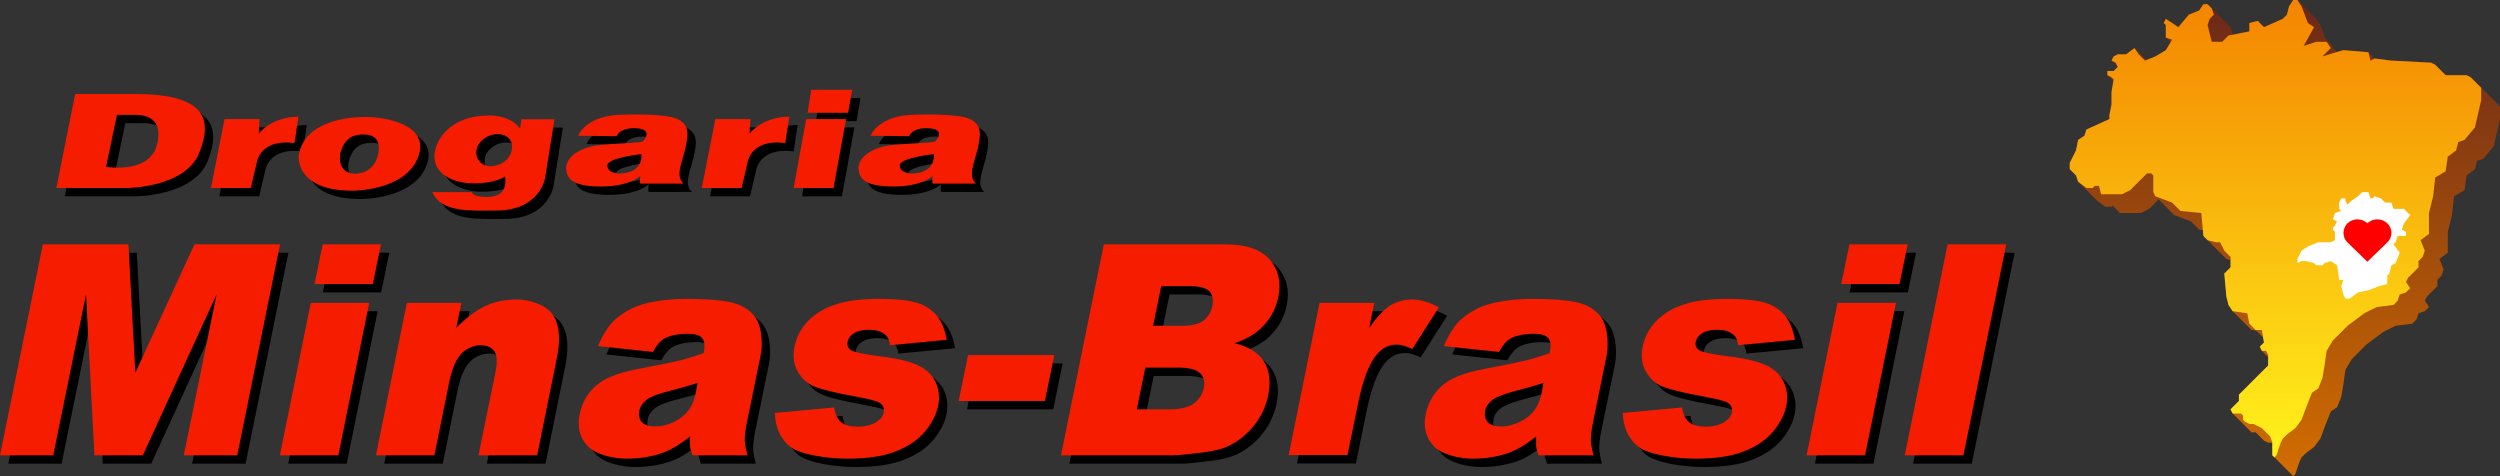 <?xml version="1.0" encoding="UTF-8"?>
<svg id="a" data-name="Camada 1" xmlns="http://www.w3.org/2000/svg" width="1197" height="228" xmlns:xlink="http://www.w3.org/1999/xlink" viewBox="0 0 1197 228">
  <rect x="0" y="0" width="1197" height="228" fill="#333333" stroke="none"/>
  <defs>
    <linearGradient id="b" data-name="Gradiente sem nome" x1="1094" y1="84" x2="1094" y2="312" gradientTransform="translate(0 312) scale(1 -1)" gradientUnits="userSpaceOnUse">
      <stop offset="0" stop-color="#d26d00"/>
      <stop offset="1" stop-color="#6b2818"/>
    </linearGradient>
    <linearGradient id="c" data-name="Gradiente sem nome 2" x1="1089.5" y1="93" x2="1089.5" y2="312" gradientTransform="translate(0 312) scale(1 -1)" gradientUnits="userSpaceOnUse">
      <stop offset="0" stop-color="#fff21b"/>
      <stop offset="1" stop-color="#f48400"/>
    </linearGradient>
  </defs>
  <path d="M24.5,121h41l3.3,61.5,28.3-61.5h41l-20.5,101h-25.6l15.7-77-35.3,77h-23.2l-4-77-15.7,77H4l20.5-101ZM158.5,121h27.9l-3.9,19h-27.9l3.9-19ZM152.8,149h28l-14.8,73h-28l14.8-73ZM198.8,149h26.1l-2.4,11.9c4.9-4.9,9.5-8.3,13.9-10.4,4.4-2.1,9.5-3.1,15.2-3.1s13.3,2.3,16.8,6.9c3.4,4.6,4.2,11.7,2.2,21.3l-9.4,46.4h-28.1l8.2-40.1c.9-4.6.7-7.8-.6-9.7s-3.5-2.9-6.6-2.9-6.4,1.3-9,3.8c-2.6,2.6-4.6,7.2-6,13.8l-7.1,35.1h-28l14.8-73ZM316.6,172.5l-26.3-2.8c2-4.7,4.2-8.4,6.6-11.1,2.5-2.7,5.7-5,9.7-7,2.9-1.4,6.6-2.5,11.3-3.3,4.7-.8,9.6-1.2,14.9-1.2,8.4,0,15.1.5,20,1.4s8.8,2.9,11.6,5.9c2,2.1,3.3,5,3.9,8.8s.6,7.4-.1,10.9l-6.6,32.3c-.7,3.4-1,6.2-1,8.1s.5,4.4,1.3,7.5h-26.3c-.7-1.9-1.1-3.3-1.2-4.3s-.1-2.5,0-4.7c-4.4,3.5-8.6,6.1-12.5,7.6-5.4,2-11.4,3-17.9,3s-15-2-18.7-6.1c-3.7-4-5-9-3.8-15,1.1-5.6,3.7-10.1,7.7-13.7,4-3.6,10.6-6.3,19.7-8,11-2.1,18.1-3.6,21.4-4.4,3.3-.9,6.8-2,10.6-3.3.7-3.4.5-5.9-.7-7.2-1.1-1.4-3.5-2.1-7.1-2.1s-8.2.7-10.8,2.2c-2.1,1.1-3.9,3.3-5.7,6.5h0ZM338,187.3c-4.1,1.4-8.4,2.6-12.8,3.7-6,1.5-9.9,3-11.7,4.5-1.9,1.5-3,3.2-3.4,5.2-.4,2.2,0,4,1.2,5.4,1.3,1.4,3.4,2.1,6.4,2.1s6.2-.8,9.2-2.3,5.3-3.4,6.9-5.6c1.6-2.2,2.7-5,3.4-8.5l.8-4.5h0ZM375,201.7l28.4-2.6c.5,3.3,1.6,5.7,3.4,7.1,1.8,1.4,4.4,2.1,7.8,2.1s6.9-.8,9.2-2.4c1.9-1.2,3-2.7,3.3-4.5.4-2-.3-3.6-2.2-4.7-1.4-.8-5.2-1.7-11.5-2.9-9.4-1.7-15.9-3.3-19.4-4.7s-6.2-3.9-8.1-7.3c-1.9-3.4-2.4-7.4-1.5-11.8,1-4.8,3.2-9,6.7-12.5s7.9-6.1,13.2-7.8c5.3-1.7,12-2.6,20.3-2.6s15,.7,18.9,2,6.9,3.4,9.2,6.2c2.2,2.8,3.8,6.6,4.6,11.4l-27.2,2.6c-.2-2.3-1-4.1-2.4-5.2-1.9-1.5-4.4-2.2-7.6-2.2s-5.6.6-7.3,1.7c-1.7,1.1-2.7,2.5-3,4.1-.4,1.8.3,3.1,1.9,4.1,1.7.9,5.5,1.7,11.5,2.5,9.1,1.1,15.8,2.5,19.9,4.4,4.2,1.9,7.1,4.6,8.8,8.1,1.7,3.5,2.1,7.3,1.3,11.5-.9,4.2-3,8.3-6.3,12.3-3.4,4-8,7.2-14,9.5-6,2.4-13.7,3.5-23.2,3.5s-22.5-1.9-27.4-5.7c-4.6-3.8-7.1-9.2-7.3-16.2h0ZM467.5,174h41.3l-4.5,22h-41.3l4.5-22ZM532.5,121h58.4c9.7,0,16.7,2.4,21,7.2,4.2,4.8,5.6,10.8,4.2,17.9-1.2,6-4.1,11.1-8.7,15.4-3.1,2.8-7.1,5.1-12.3,6.8,6.9,1.7,11.6,4.7,14.2,9,2.6,4.2,3.2,9.6,1.9,16-1,5.1-3.3,10-6.5,14.1-3.3,4.2-7.3,7.5-12,9.9-2.9,1.5-7.1,2.6-12.5,3.3-7.2.9-12,1.4-14.3,1.4h-53.9l20.5-101h0ZM556.1,160h13.5c4.8,0,8.4-.8,10.6-2.5,2.2-1.7,3.7-4.1,4.3-7.2.6-2.9,0-5.2-1.4-6.8-1.6-1.6-4.7-2.5-9.4-2.5h-13.7l-3.9,19ZM548.3,200h15.6c5.3,0,9.1-.9,11.7-2.8,2.5-1.9,4.1-4.4,4.8-7.5.6-2.9,0-5.3-1.8-7-1.8-1.8-5.3-2.7-10.7-2.7h-15.5l-4.1,20ZM635.8,149h26.2l-2.4,12c3.6-5.2,6.9-8.7,10-10.7,3.1-1.9,6.6-2.9,10.5-2.9s8.4,1.3,12.8,3.8l-12.7,19.9c-3-1.4-5.5-2.1-7.4-2.1-3.7,0-6.8,1.5-9.4,4.5-3.8,4.3-6.8,12.2-9.2,23.9l-5,24.5h-28.2l14.8-72.9ZM721.6,172.5l-26.3-2.8c2-4.7,4.2-8.4,6.6-11.1,2.5-2.7,5.7-5,9.7-7,2.9-1.4,6.6-2.5,11.3-3.3s9.6-1.2,14.9-1.2c8.4,0,15.1.5,20,1.4s8.8,2.9,11.6,5.9c2,2.1,3.3,5,3.9,8.8.6,3.8.6,7.4,0,10.9l-6.6,32.3c-.7,3.4-1,6.2-1,8.1s.5,4.4,1.3,7.5h-26.3c-.7-1.9-1.1-3.3-1.2-4.3,0-1,0-2.5,0-4.7-4.4,3.5-8.6,6.1-12.5,7.6-5.4,2-11.4,3-17.9,3s-15-2-18.7-6.1c-3.7-4-5-9-3.8-15,1.1-5.6,3.7-10.1,7.7-13.7,4-3.6,10.6-6.3,19.7-8,11-2.1,18.1-3.6,21.4-4.4,3.3-.9,6.8-2,10.6-3.3.7-3.4.5-5.9-.7-7.2-1.1-1.4-3.5-2.1-7.1-2.1s-8.2.7-10.8,2.2c-2.1,1.1-3.9,3.3-5.7,6.5h0ZM743,187.3c-4.1,1.4-8.4,2.6-12.8,3.7s-9.9,3-11.7,4.5c-1.9,1.5-3,3.2-3.4,5.2-.4,2.2,0,4,1.2,5.4,1.3,1.4,3.4,2.1,6.4,2.1s6.2-.8,9.2-2.3,5.3-3.4,6.9-5.6c1.6-2.2,2.7-5,3.4-8.5l.8-4.5h0ZM781,201.7l28.4-2.6c.5,3.3,1.6,5.7,3.4,7.1,1.8,1.4,4.4,2.1,7.8,2.1s6.9-.8,9.3-2.4c1.9-1.2,3-2.7,3.3-4.5.4-2-.3-3.6-2.2-4.7-1.4-.8-5.2-1.7-11.5-2.9-9.4-1.7-15.9-3.3-19.4-4.7s-6.2-3.9-8.1-7.3c-1.9-3.4-2.4-7.4-1.5-11.8,1-4.8,3.2-9,6.7-12.5s7.9-6.1,13.2-7.8,12-2.6,20.3-2.6,15,.7,18.9,2,6.9,3.4,9.2,6.2c2.2,2.8,3.8,6.6,4.6,11.4l-27.2,2.6c-.2-2.3-1-4.1-2.4-5.2-1.9-1.5-4.4-2.2-7.6-2.2s-5.6.6-7.3,1.7c-1.7,1.1-2.7,2.5-3,4.1-.4,1.8.3,3.1,1.9,4.1,1.7.9,5.5,1.7,11.5,2.5,9.1,1.1,15.8,2.5,19.9,4.4,4.2,1.9,7.1,4.6,8.8,8.1s2.1,7.3,1.3,11.5c-.9,4.2-3,8.3-6.3,12.3-3.4,4-8,7.2-14,9.5-6,2.4-13.7,3.5-23.2,3.5s-22.5-1.9-27.4-5.7c-4.7-3.8-7.2-9.2-7.4-16.2h0ZM889.5,121h27.9l-3.9,19h-27.9l3.9-19ZM883.8,149h28l-14.8,73h-28l14.8-73ZM936.5,121h28.1l-20.5,101h-28.1l20.5-101ZM328.8,61.2c-5.6-3.1-26-2.3-26-2.3-18.3,0-22,10.1-22,10.1l18.5.2s1.1-4.1,9.2-3.8c8.9.4,3.4,6.2,3.4,6.2-1.2.9-9.1.8-19.4,1.7-11.1.9-17.4,6.1-17.4,11s2.5,9,16.6,9,18.9-5.1,18.9-5.1c-.5,2.5,0,3.7,0,3.7h20.7c-4.1-3.5-.7-10.3.8-16.6,1.4-6.5,2.3-11.1-3.3-14.1h0ZM300.1,87.1s-5.3-.2-5.3-3.9,16.3-5.4,16.3-5.4c0,0,1.4,9.3-11,9.3ZM468.8,61.2c-5.6-3.1-26-2.3-26-2.3-18.3,0-22,10.1-22,10.1l18.5.2s1.1-4.1,9.2-3.8c8.9.4,3.4,6.2,3.4,6.2-1.2.9-9.1.8-19.4,1.7-11.1.9-17.4,6.1-17.4,11s2.5,9,16.6,9,18.9-5.1,18.9-5.1c-.5,2.5,0,3.7,0,3.7h20.7c-4.1-3.5-.7-10.3.8-16.6,1.4-6.5,2.3-11.1-3.3-14.1h0ZM440.1,87.1s-5.3-.2-5.3-3.9,16.3-5.4,16.3-5.4c0,0,1.4,9.3-11,9.3ZM68.5,49h-28.5l-9,45h33.8s27.8,0,34.6-16.8,2.2-28.2-30.9-28.2ZM79,73.8c-3.8,13.5-24.2,10.1-24.2,10.1l5.2-24.9h9c3.7,0,13.9,1,10,14.8ZM105,94h19.1l2.9-12.4s1.5-11.3,18-9.1l1.9-12.6s-11.5-.6-19,8l.4-6.9h-16.8l-6.5,33ZM340,94h19.1l2.9-12.4s1.5-11.3,18-9.1l1.9-12.6s-11.5-.6-19,8l.4-6.9h-16.8l-6.5,33ZM179,60c-8.9,0-29.1,2.1-32,18.3,0,0-2,17,25.6,17,0,0,25.1.3,31.5-15.8s-16.2-19.5-25.1-19.5ZM184.9,78.4c-2.1,8.9-10.6,8.8-10.6,8.8-9.3,0-7.4-9.6-7.4-9.6,2.3-9.2,8.4-9.2,11.4-9.2s8.8,1.1,6.6,10ZM253.7,61l-.7,4.6c-4.8-6.8-15.1-6.3-15.1-6.3-18.2,0-25.9,11.8-25.9,19.7s8.3,12.8,18.9,12.8,14.9-3.3,14.9-3.3c.9,6.9-2.1,9.8-9,9.8s-6.8-2.3-6.8-2.3h-19c4.4,10,18.6,8.8,30.6,8.8,21,0,23.4-15.6,23.4-15.6l4.5-28.1h-15.8ZM249,76c-1,4.8-5.8,7.6-10.2,7.6s-7.5-3.8-6.6-8c.9-4.3,5.6-7.4,10-7.4,4.4,0,7.8,2.8,6.8,7.8ZM390,61h19.1l-6,33h-19.1l6-33ZM392.4,47h19.6l-1.9,11h-19.4l1.7-11Z" style="stroke-width: 0px;"/>
  <path d="M20.5,117h41l3.3,61.5,28.3-61.5h41l-20.5,101h-25.6l15.7-77-35.3,77h-23.2l-4-77-15.7,77H0l20.5-101ZM154.5,117h27.9l-3.9,19h-27.9l3.9-19ZM148.8,145h28l-14.8,73h-28l14.8-73ZM194.8,145h26.1l-2.4,11.9c4.9-4.9,9.5-8.3,13.9-10.4,4.4-2.1,9.5-3.1,15.2-3.1s13.3,2.3,16.8,6.9c3.4,4.6,4.2,11.7,2.2,21.3l-9.4,46.4h-28.1l8.2-40.1c.9-4.6.7-7.8-.6-9.7s-3.5-2.9-6.6-2.9-6.4,1.3-9,3.8c-2.6,2.6-4.6,7.2-6,13.8l-7.1,35.1h-28l14.8-73ZM312.6,168.5l-26.3-2.8c2-4.7,4.2-8.4,6.6-11.1,2.5-2.7,5.7-5,9.7-7,2.9-1.4,6.6-2.5,11.3-3.3,4.7-.8,9.6-1.2,14.9-1.2,8.4,0,15.1.5,20,1.4s8.8,2.9,11.6,5.9c2,2.1,3.3,5,3.9,8.8s.6,7.4-.1,10.9l-6.6,32.3c-.7,3.4-1,6.2-1,8.1s.5,4.4,1.3,7.5h-26.3c-.7-1.9-1.1-3.3-1.2-4.3s-.1-2.5,0-4.7c-4.4,3.5-8.6,6.1-12.5,7.6-5.4,2-11.4,3-17.9,3s-15-2-18.7-6.1c-3.7-4-5-9-3.8-15,1.1-5.6,3.7-10.1,7.7-13.7,4-3.6,10.6-6.3,19.7-8,11-2.1,18.1-3.6,21.4-4.4,3.3-.9,6.8-2,10.6-3.3.7-3.4.5-5.9-.7-7.2-1.1-1.4-3.5-2.1-7.1-2.1s-8.2.7-10.8,2.2c-2.1,1.1-3.9,3.3-5.7,6.5h0ZM334,183.3c-4.1,1.4-8.4,2.6-12.8,3.7-6,1.5-9.9,3-11.7,4.5-1.9,1.5-3,3.2-3.4,5.2-.4,2.2,0,4,1.2,5.4,1.3,1.4,3.4,2.1,6.4,2.1s6.2-.8,9.2-2.3,5.3-3.4,6.9-5.6c1.6-2.2,2.7-5,3.4-8.5l.8-4.5h0ZM371,197.7l28.4-2.6c.5,3.3,1.6,5.7,3.4,7.1,1.8,1.4,4.4,2.1,7.8,2.1s6.9-.8,9.2-2.4c1.9-1.2,3-2.7,3.3-4.5.4-2-.3-3.6-2.2-4.7-1.4-.8-5.2-1.7-11.5-2.9-9.4-1.7-15.9-3.3-19.4-4.7s-6.2-3.9-8.1-7.3c-1.9-3.4-2.4-7.4-1.5-11.8,1-4.8,3.2-9,6.7-12.5s7.9-6.1,13.2-7.8c5.3-1.7,12-2.6,20.3-2.6s15,.7,18.9,2,6.9,3.4,9.2,6.2c2.2,2.8,3.8,6.6,4.6,11.4l-27.2,2.6c-.2-2.3-1-4.1-2.4-5.2-1.9-1.5-4.4-2.2-7.6-2.2s-5.6.6-7.3,1.7c-1.7,1.1-2.7,2.5-3,4.1-.4,1.8.3,3.1,1.9,4.1,1.7.9,5.5,1.7,11.5,2.5,9.1,1.1,15.8,2.5,19.9,4.4,4.2,1.9,7.1,4.6,8.8,8.1,1.7,3.5,2.1,7.3,1.3,11.5-.9,4.2-3,8.3-6.3,12.3-3.4,4-8,7.2-14,9.5-6,2.4-13.7,3.5-23.2,3.5s-22.5-1.9-27.4-5.7c-4.6-3.8-7.1-9.2-7.3-16.2h0ZM463.5,170h41.3l-4.5,22h-41.3l4.5-22ZM528.5,117h58.4c9.7,0,16.7,2.4,21,7.2,4.2,4.8,5.6,10.8,4.2,17.9-1.2,6-4.1,11.1-8.7,15.4-3.1,2.8-7.1,5.1-12.3,6.8,6.9,1.7,11.6,4.7,14.2,9,2.6,4.2,3.2,9.6,1.9,16-1,5.1-3.3,10-6.5,14.1-3.3,4.2-7.3,7.5-12,9.9-2.9,1.5-7.1,2.6-12.5,3.3-7.2.9-12,1.4-14.3,1.4h-53.9l20.5-101h0ZM552.1,156h13.5c4.8,0,8.4-.8,10.6-2.5,2.2-1.7,3.7-4.1,4.3-7.2.6-2.9,0-5.2-1.4-6.8-1.6-1.6-4.7-2.5-9.4-2.5h-13.7l-3.9,19ZM544.3,196h15.6c5.3,0,9.1-.9,11.7-2.8,2.5-1.9,4.1-4.4,4.8-7.5.6-2.9,0-5.3-1.8-7-1.8-1.8-5.3-2.7-10.7-2.7h-15.5l-4.1,20ZM631.8,145h26.2l-2.4,12c3.6-5.2,6.9-8.7,10-10.7,3.1-1.9,6.6-2.9,10.5-2.9s8.4,1.3,12.8,3.8l-12.7,19.9c-3-1.4-5.5-2.1-7.4-2.1-3.7,0-6.8,1.5-9.4,4.5-3.8,4.3-6.8,12.2-9.2,23.9l-5,24.5h-28.2l14.8-72.9ZM717.6,168.5l-26.3-2.8c2-4.7,4.2-8.4,6.6-11.1,2.5-2.7,5.7-5,9.7-7,2.9-1.4,6.6-2.5,11.3-3.3s9.6-1.2,14.9-1.2c8.4,0,15.1.5,20,1.4s8.8,2.9,11.6,5.9c2,2.1,3.3,5,3.9,8.8.6,3.8.6,7.4,0,10.9l-6.6,32.3c-.7,3.4-1,6.2-1,8.1s.5,4.4,1.3,7.5h-26.3c-.7-1.9-1.1-3.3-1.2-4.3,0-1,0-2.5,0-4.7-4.4,3.5-8.6,6.1-12.5,7.6-5.4,2-11.4,3-17.9,3s-15-2-18.7-6.1c-3.7-4-5-9-3.8-15,1.1-5.6,3.7-10.1,7.7-13.7,4-3.6,10.6-6.3,19.7-8,11-2.1,18.1-3.6,21.4-4.4,3.3-.9,6.8-2,10.6-3.3.7-3.4.5-5.9-.7-7.2-1.1-1.4-3.5-2.1-7.1-2.1s-8.2.7-10.8,2.2c-2.1,1.1-3.9,3.3-5.7,6.5h0ZM739,183.3c-4.1,1.4-8.4,2.6-12.8,3.7s-9.9,3-11.7,4.5c-1.9,1.5-3,3.2-3.4,5.2-.4,2.2,0,4,1.2,5.4,1.3,1.4,3.4,2.1,6.4,2.1s6.2-.8,9.2-2.3,5.3-3.4,6.9-5.6c1.6-2.2,2.7-5,3.4-8.5l.8-4.5h0ZM777,197.7l28.4-2.6c.5,3.3,1.6,5.7,3.4,7.1,1.8,1.4,4.4,2.1,7.8,2.1s6.9-.8,9.3-2.4c1.9-1.2,3-2.7,3.3-4.5.4-2-.3-3.6-2.2-4.7-1.4-.8-5.2-1.7-11.5-2.9-9.4-1.7-15.9-3.3-19.4-4.7s-6.2-3.9-8.1-7.3c-1.9-3.4-2.4-7.4-1.5-11.8,1-4.8,3.2-9,6.7-12.5s7.9-6.1,13.2-7.8,12-2.6,20.3-2.6,15,.7,18.9,2,6.9,3.4,9.2,6.2c2.2,2.8,3.8,6.6,4.6,11.4l-27.2,2.6c-.2-2.3-1-4.1-2.4-5.2-1.9-1.5-4.4-2.2-7.6-2.2s-5.6.6-7.3,1.7c-1.7,1.1-2.7,2.5-3,4.1-.4,1.8.3,3.1,1.9,4.1,1.7.9,5.5,1.7,11.5,2.5,9.1,1.1,15.8,2.5,19.9,4.4,4.2,1.9,7.1,4.6,8.8,8.1s2.1,7.3,1.3,11.5c-.9,4.2-3,8.3-6.3,12.3-3.4,4-8,7.2-14,9.5-6,2.4-13.7,3.5-23.2,3.5s-22.5-1.9-27.4-5.7c-4.7-3.8-7.2-9.2-7.4-16.2h0ZM885.5,117h27.9l-3.9,19h-27.9l3.9-19ZM879.8,145h28l-14.8,73h-28l14.8-73ZM932.5,117h28.1l-20.5,101h-28.1l20.5-101ZM324.8,57.2c-5.6-3.1-26-2.3-26-2.3-18.3,0-22,10.1-22,10.1l18.5.2s1.1-4.1,9.2-3.8c8.9.4,3.4,6.2,3.4,6.2-1.2.9-9.1.8-19.4,1.7-11.1.9-17.4,6.1-17.4,11s2.5,9,16.6,9,18.9-5.1,18.9-5.1c-.5,2.5,0,3.7,0,3.7h20.7c-4.1-3.5-.7-10.3.8-16.6,1.4-6.5,2.3-11.1-3.3-14.1h0ZM296.1,83.1s-5.3-.2-5.3-3.9,16.3-5.4,16.3-5.4c0,0,1.4,9.3-11,9.3ZM464.8,57.2c-5.6-3.1-26-2.3-26-2.3-18.3,0-22,10.1-22,10.1l18.5.2s1.1-4.1,9.2-3.8c8.9.4,3.4,6.2,3.4,6.2-1.2.9-9.1.8-19.4,1.7-11.1.9-17.4,6.1-17.4,11s2.5,9,16.6,9,18.9-5.1,18.9-5.1c-.5,2.5,0,3.7,0,3.7h20.7c-4.1-3.5-.7-10.3.8-16.6,1.4-6.5,2.3-11.1-3.3-14.1h0ZM436.1,83.1s-5.3-.2-5.3-3.9,16.3-5.4,16.3-5.4c0,0,1.4,9.3-11,9.3ZM64.5,45h-28.5l-9,45h33.8s27.8,0,34.6-16.8,2.2-28.2-30.9-28.2ZM75,69.8c-3.8,13.5-24.2,10.1-24.2,10.1l5.2-24.9h9c3.7,0,13.9,1,10,14.8ZM101,90h19.1l2.9-12.4s1.5-11.3,18-9.1l1.9-12.6s-11.5-.6-19,8l.4-6.9h-16.8l-6.5,33ZM336,90h19.1l2.9-12.4s1.5-11.3,18-9.1l1.9-12.6s-11.5-.6-19,8l.4-6.9h-16.8l-6.5,33ZM175,56c-8.9,0-29.1,2.1-32,18.3,0,0-2,17,25.6,17,0,0,25.1.3,31.5-15.8s-16.2-19.5-25.1-19.5ZM180.9,74.4c-2.1,8.9-10.6,8.8-10.6,8.8-9.3,0-7.4-9.6-7.4-9.6,2.3-9.2,8.4-9.2,11.4-9.2s8.8,1.1,6.6,10ZM249.7,57l-.7,4.6c-4.8-6.8-15.1-6.3-15.1-6.3-18.2,0-25.9,11.8-25.9,19.7s8.3,12.8,18.9,12.8,14.9-3.3,14.9-3.3c.9,6.9-2.1,9.8-9,9.8s-6.8-2.3-6.8-2.3h-19c4.4,10,18.6,8.8,30.6,8.8,21,0,23.4-15.6,23.4-15.6l4.5-28.1h-15.8ZM245,72c-1,4.8-5.8,7.6-10.2,7.6s-7.5-3.8-6.6-8c.9-4.3,5.6-7.4,10-7.4,4.4,0,7.8,2.8,6.8,7.8ZM386,57h19.1l-6,33h-19.1l6-33ZM388.4,43h19.6l-1.9,11h-19.4l1.7-11Z" style="fill: #f61c00; stroke-width: 0px;"/>
  <g>
    <path d="M1183,37l-2-1h-10l-5-5-2-1-19-1-8-1-3-3-12-1-3.1.9-2.3-2.3.4-.6-3.6-3.5-2.4-6.5-2-3-9-9h-2l-2,3-1,4-2,2-9,4-3-3-4,1v4l-8.7,1.8.7-.8-1-3-11-11h-2l-2,3-5,2-5,6-6-4-1,2,1,1v6l2.3,2.3-2.3,3.7-5,3-4.3,1.7-5.7-5.7-4,3h-4l-2,1-1,2,3,3-2,2h-3v2l2.9,2.8-.9,5.2v6l-1,5v2l-11,5-1,3-3,2-1,5-3,6v3l3,3,1,3,9,9,4,3h3l.6-.6,3.4,3.6h10l4-2,4.5-4.5,7.5,7.5,8,3,3.6,3.6.4.4,1.7.2.3,2.8,11,11,2,.5v3.5l-3,3,1,11,1,4,2,3,9,9,2.3.3,3.3,3.3.4,2.4-2,2,1,2,3,3v4l-14,14v3l-4,4,1,2,9,9h2l4,4,2,1h2v6l10,10,1-1,2-6,1-2,2-2,4-3,3-4,1.8-4.9,3.2-8.1,3-2,2-5,1-6,1-7,3-5,7-7,8-6,6-3,8-1,2-2,1-3,3-1,2-2-2-3,1-2,5-5v-3l2-2,1-3-2-5,4-3v-10l2-8,1-9,5-3,1-7,4-3,1-4,3-1,5-6,3-13v-6l-14-14Z" style="fill: url(#b); stroke-width: 0px;"/>
    <path d="M1089,219l-1-1v-6l-1-3-4-4-4-2h-2l-2-1-1-1v-2l-1-1h-4l-1-2,4-4v-3l14-14v-5l-1-2h-2l-1-2,2-2-1-6h-3l-3-3-1-5-7-1-2-3-1-4-1-11,3-3v-5l-3-3-2-4h-2l-4-1-2-2-1-11-10-1-4-4-8-3-1-2v-8l-1-1h-2l-8,8-4,2h-10l-1-4h-2l-1,1h-3l-4-3-1-3-3-3v-3l3-6,1-5,3-2,1-3,11-5v-2l1-5v-6l1-6-1-1-2-1v-2h3l2-2-1-2-2-1,1-2,2-1h4l4-3,2,3,3,3,5-2,5-3,3-5-3-1v-6l-1-1,1-2,6,4,5-6,5-2,2-3h2l2,2,1,3-2,2-1,3,2,8h5l3-3,10-2v-4l4-1,3,3,9-4,2-2,1-4,2-3h2l2,3,3,8,3,2-5,9,6-2h5l2,3-4,4,10-3,12,1,1,4,2-1,8,1,19,1,2,1,5,5h10l2,1,5,5v6l-3,13-5,6-3,1-1,4-4,3-1,7-5,3-1,9-2,8v10l-4,3,2,5-1,3-2,2v3l-5,5-1,2,2,3-2,2-3,1-1,3-2,2-8,1-6,3-8,6-7,7-3,5-1,7-1,6-2,5-3,2-3.2,8.1-1.8,4.9-3,4-4,3-2,2-1,2-2,6-1,1Z" style="fill: url(#c); stroke-width: 0px;"/>
    <path d="M1134,139l-5,1-4,3h-2l-1-2-1-4,1-3h-2l-1-7-3-2-3,1-1,1h-3l-1-1-4-1h-2l-2,1v-2l2-4,3-2,5-2h6l2-1v-4l-1-1v-1l1-1,1-2-2-1,1-3,3-1-1-1v-3l1-2h2v1l1,2,2-2,3-2,2-2h3l1,3h1l1-1,3,1,2,2h3l1,3h5l3,3-3,4-1,3,2,1v2h-4l-1,3-1,1,3,4-2,5-2,1-1,4-1,1v4l-4,1-5,2Z" style="fill: #fff; stroke-width: 0px;"/>
    <path d="M1143,106.9c-2.7-2.5-6.8-2.5-9.5,0-2.7-2.5-6.8-2.5-9.5,0-2.5,2.5-2.6,6.5-.2,9,0,0,0,.1.2.2l9.5,9.2,9.5-9.2c2.7-2.5,2.7-6.7,0-9.2Z" style="fill: red; stroke-width: 0px;"/>
  </g>
</svg>